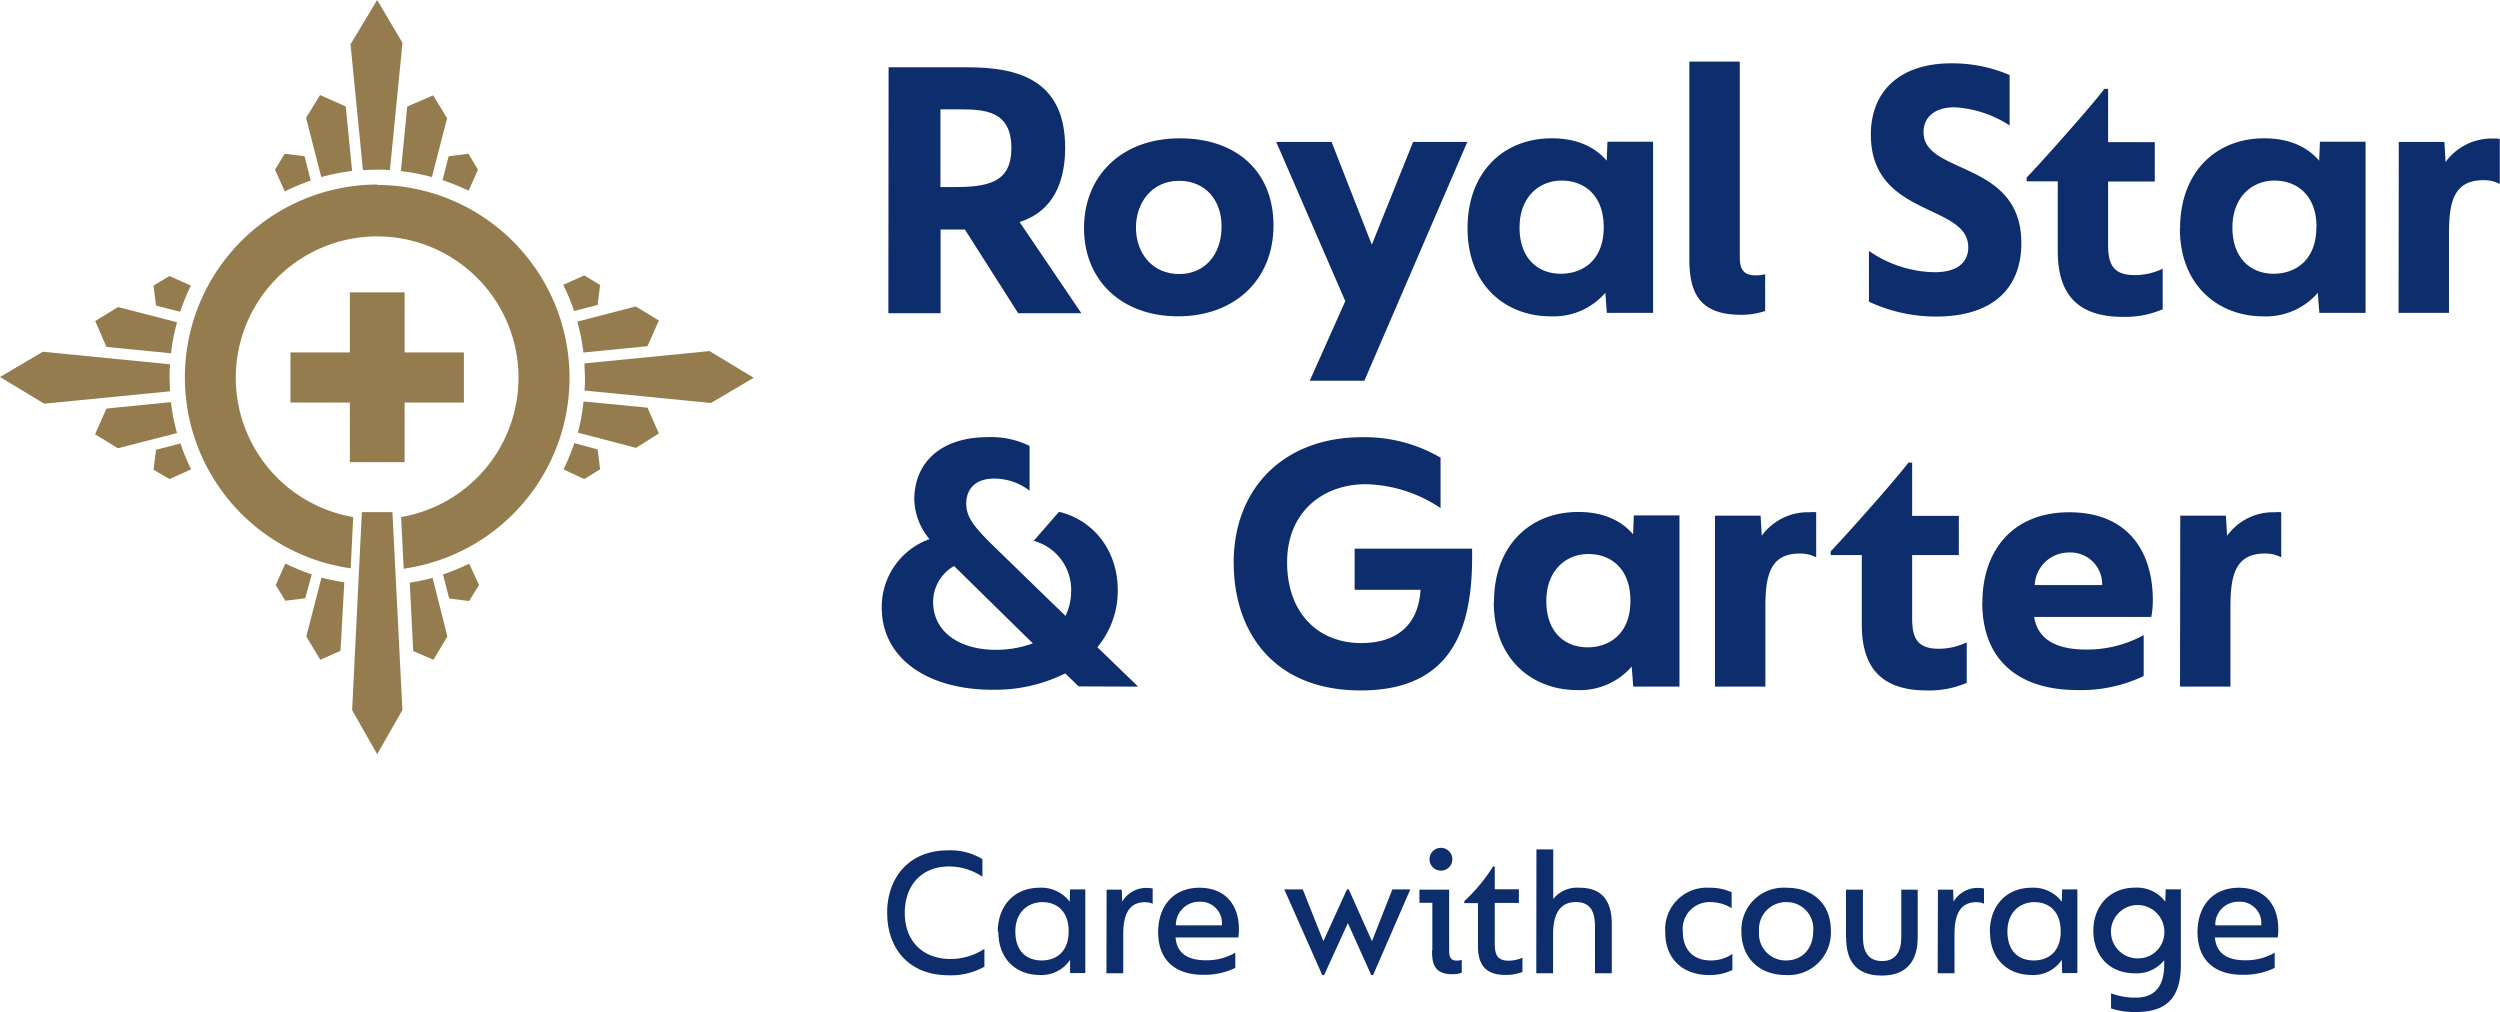<svg xmlns="http://www.w3.org/2000/svg" viewBox="0 0 328.78 133.1">
  <title>Artboard 1</title>
  <g>
    <path d="M22.49,46.46a26.5,26.5,0,0,1,.79-4.08l-7.76-2-3,1.84L14,45.62Z" fill="#947c4e"/>
    <path d="M46.31,22.52,45.47,14l-3.38-1.5-1.84,3,2,7.79a27.4,27.4,0,0,1,4.07-.81" fill="#947c4e"/>
    <path d="M40.87,23.75l-.82-3.2-2.62-.33-1.26,2.1,1.28,2.85a28.6,28.6,0,0,1,3.42-1.42" fill="#947c4e"/>
    <path d="M23.69,41a29.55,29.55,0,0,1,1.41-3.44l-2.81-1.26-2.1,1.26.33,2.63Z" fill="#947c4e"/>
    <path d="M49.61,22.31c.56,0,1.12,0,1.67.06L52.93,5.63,49.6,0,46.1,5.82l1.63,16.57c.62-.05,1.25-.08,1.88-.08" fill="#947c4e"/>
    <path d="M56.8,23.28l2-7.74-1.84-3L53.56,14l-.84,8.5a27.25,27.25,0,0,1,4.08.79" fill="#947c4e"/>
    <path d="M75.5,40.9l3.1-.8.32-2.62-2.09-1.26-2.76,1.24A26.76,26.76,0,0,1,75.5,40.9" fill="#947c4e"/>
    <path d="M76.73,46.36l8.42-.83,1.5-3.38L83.6,40.3l-7.68,2a27.66,27.66,0,0,1,.81,4.09" fill="#947c4e"/>
    <path d="M61.62,25.09l1.24-2.77-1.26-2.1L59,20.55l-.8,3.14a27.84,27.84,0,0,1,3.44,1.4" fill="#947c4e"/>
    <path d="M76.74,52.8A27.51,27.51,0,0,1,76,56.9l7.65,2L86.65,57l-1.5-3.39Z" fill="#947c4e"/>
    <path d="M58.26,75.54l.81,3.17,2.62.33L63,76.94,61.7,74.13a26.42,26.42,0,0,1-3.44,1.41" fill="#947c4e"/>
    <path d="M75.53,58.27a27.6,27.6,0,0,1-1.42,3.46L76.83,63l2.09-1.27-.32-2.62Z" fill="#947c4e"/>
    <path d="M93.31,46.17,76.86,47.79c0,.61.07,1.22.07,1.84s0,1.16-.06,1.73L93.49,53l5.63-3.32Z" fill="#947c4e"/>
    <path d="M22.3,49.63c0-.58,0-1.15.06-1.72L5.63,46.26,0,49.58l5.81,3.51,16.55-1.63c0-.61-.06-1.21-.06-1.83" fill="#947c4e"/>
    <path d="M22.5,52.88,14,53.73l-1.5,3.38,3,1.84,7.78-2a26.06,26.06,0,0,1-.8-4.08" fill="#947c4e"/>
    <path d="M23.72,58.33l-3.2.82-.33,2.63L22.29,63l2.85-1.28a27.18,27.18,0,0,1-1.42-3.43" fill="#947c4e"/>
    <path d="M37.52,74.13l-1.26,2.81L37.52,79l2.62-.32L41,75.54a28.7,28.7,0,0,1-3.43-1.41" fill="#947c4e"/>
    <polygon points="46.01 60.78 53.21 60.78 53.21 52.94 61.01 52.94 61.01 46.35 53.21 46.35 53.21 38.45 46.01 38.45 46.01 46.35 38.2 46.35 38.2 52.94 46.01 52.94 46.01 60.78" fill="#947c4e"/>
    <path d="M56.89,76a26.33,26.33,0,0,1-3,.62l.45,9L57,86.77l1.84-3.06Z" fill="#947c4e"/>
    <path d="M45.28,76.58a28.76,28.76,0,0,1-3-.62l-2,7.75,1.84,3.06,2.66-1.18Z" fill="#947c4e"/>
    <path d="M49.61,24.27a25.36,25.36,0,0,0-3.49,50.47L46.45,68a18.59,18.59,0,1,1,6.3,0l.34,6.79a25.36,25.36,0,0,0-3.48-50.47" fill="#947c4e"/>
    <polygon points="51.61 67.35 47.59 67.35 46.31 93.39 49.6 99.19 52.92 93.38 51.61 67.35" fill="#947c4e"/>
  </g>
  <g>
    <path d="M116.67,120.07c0-4.79,3-8.24,8-8.24a8.09,8.09,0,0,1,4.53,1.16v2.31a7.9,7.9,0,0,0-4.4-1.35c-3.57,0-5.81,2.46-5.81,6.1,0,3.88,2.54,6.07,6,6.07a8.17,8.17,0,0,0,4.47-1.33v2.34a8.92,8.92,0,0,1-4.69,1.13c-5.17,0-8.09-3.44-8.09-8.19" fill="#0d2d6c"/>
    <path d="M140.54,122.45c0-2.65-1.6-3.81-3.44-3.81s-3.57,1.26-3.57,3.86,1.48,3.81,3.47,3.81c1.67,0,3.54-.91,3.54-3.86m-9.32.1c0-3.56,2.29-5.8,5.46-5.8a4.67,4.67,0,0,1,4,1.84l.05-1.62h2v11h-2l0-1.75a4.48,4.48,0,0,1-4,2c-2.92,0-5.43-1.92-5.43-5.68" fill="#0d2d6c"/>
    <path d="M145.53,117h2l.05,1.58a3.66,3.66,0,0,1,3.42-1.8,2.64,2.64,0,0,1,.59.07v2a2.48,2.48,0,0,0-1-.2c-2.16,0-2.87,1.68-2.87,4.21V128h-2.21Z" fill="#0d2d6c"/>
    <path d="M160.69,121.69a2.81,2.81,0,0,0-2.95-3.1,3.06,3.06,0,0,0-3.1,3.1Zm-8.38.91c0-3.44,2-5.85,5.43-5.85s5.19,2.29,5.19,5.43a7.5,7.5,0,0,1-.07,1.11H154.6c.17,2.09,1.62,3,4,3a7.54,7.54,0,0,0,3.86-1v2a9.39,9.39,0,0,1-4.2.91c-3.79,0-5.95-2-5.95-5.63" fill="#0d2d6c"/>
    <polygon points="168.9 116.97 171.33 116.97 174.04 123.78 177.14 116.97 177.38 116.97 180.43 123.78 183.11 116.97 185.47 116.97 180.58 128.23 180.33 128.23 177.26 121.4 174.14 128.23 173.89 128.23 168.9 116.97" fill="#0d2d6c"/>
    <path d="M188,113a1.48,1.48,0,1,1,3,0,1.48,1.48,0,0,1-3,0m.37,12v-6.27h-1.7V117h3.91v8c0,.86.2,1.33,1,1.33a2,2,0,0,0,.66-.1v1.7a3.67,3.67,0,0,1-1.25.19c-2.41,0-2.66-1.47-2.66-3.09" fill="#0d2d6c"/>
    <path d="M194.37,124.45v-5.68h-1.8v-.25a22.93,22.93,0,0,0,3.79-4.57h.22v3h3.17v1.8h-3.17v5.33c0,1.38.27,2.26,1.82,2.26a4.51,4.51,0,0,0,1.82-.39v1.87a5.82,5.82,0,0,1-2.29.39c-2.58,0-3.56-1.37-3.56-3.78" fill="#0d2d6c"/>
    <path d="M202.06,111.71h2.21v6.52a4,4,0,0,1,3.47-1.48c2.75,0,4.23,1.5,4.23,4.77V128h-2.21v-6.07c0-1.67-.35-3.3-2.51-3.3s-3,1.68-3,4.21V128h-2.21Z" fill="#0d2d6c"/>
    <path d="M219,122.6a5.47,5.47,0,0,1,5.83-5.85,6.81,6.81,0,0,1,2.9.59v2.09a5.37,5.37,0,0,0-2.73-.79,3.52,3.52,0,0,0-3.69,3.86c0,2.41,1.38,3.81,3.69,3.81a4.92,4.92,0,0,0,2.83-.86v2.12a6.87,6.87,0,0,1-3.08.66c-3.14,0-5.75-1.84-5.75-5.63" fill="#0d2d6c"/>
    <path d="M238.46,122.43a3.49,3.49,0,0,0-3.56-3.79,3.55,3.55,0,0,0-3.56,3.86,3.5,3.5,0,0,0,3.56,3.81c2.11,0,3.56-1.54,3.56-3.88m-9.44.1a5.55,5.55,0,0,1,5.9-5.78c3.5,0,5.86,2.12,5.86,5.63a5.58,5.58,0,0,1-5.9,5.85c-3.59,0-5.86-2.33-5.86-5.7" fill="#0d2d6c"/>
    <path d="M242.77,123.27V117H245v6.27c0,1.89.71,3.12,2.51,3.12s2.53-1.25,2.53-3.12V117h2.16v6.3c0,2.41-.91,5-4.72,5s-4.69-2.46-4.69-5" fill="#0d2d6c"/>
    <path d="M254.86,117h2l.05,1.58a3.67,3.67,0,0,1,3.42-1.8,2.55,2.55,0,0,1,.59.07v2a2.42,2.42,0,0,0-1-.2c-2.17,0-2.88,1.68-2.88,4.21V128h-2.21Z" fill="#0d2d6c"/>
    <path d="M271,122.45c0-2.65-1.6-3.81-3.44-3.81S264,119.9,264,122.5s1.48,3.81,3.47,3.81c1.67,0,3.54-.91,3.54-3.86m-9.32.1c0-3.56,2.29-5.8,5.46-5.8a4.65,4.65,0,0,1,4,1.84l.05-1.62h2v11h-2l-.05-1.75a4.47,4.47,0,0,1-4,2c-2.93,0-5.44-1.92-5.44-5.68" fill="#0d2d6c"/>
    <path d="M284.63,122.33a3.51,3.51,0,1,0-3.47,3.71,3.44,3.44,0,0,0,3.47-3.71m-7,10.3v-2a8.89,8.89,0,0,0,3.23.57c2.7,0,3.76-1.7,3.76-4.35v-.57a4.63,4.63,0,0,1-3.86,1.72c-3.42,0-5.46-2.38-5.46-5.6s2.14-5.66,5.46-5.66a4.63,4.63,0,0,1,4,1.84l.05-1.62h2v9.89c0,4.32-1.81,6.24-5.9,6.24a9.71,9.71,0,0,1-3.27-.47" fill="#0d2d6c"/>
    <path d="M297.38,121.69a2.81,2.81,0,0,0-2.95-3.1,3,3,0,0,0-3.09,3.1Zm-8.38.91c0-3.44,2-5.85,5.43-5.85s5.19,2.29,5.19,5.43a7.5,7.5,0,0,1-.07,1.11h-8.26c.17,2.09,1.62,3,4,3a7.54,7.54,0,0,0,3.86-1v2a9.32,9.32,0,0,1-4.2.91c-3.79,0-5.95-2-5.95-5.63" fill="#0d2d6c"/>
    <path d="M162.24,74.05c0-10.12,6.88-16.55,16.85-16.55a19.72,19.72,0,0,1,10.36,2.69v6.63a18.3,18.3,0,0,0-9.86-3.14c-5.49,0-10.32,3.54-10.32,10.27S173.4,84.57,179,84.57c4.58,0,7.52-2.25,7.82-7h-8.67V72.16h15.45V73.3c0,9.42-2.69,17.5-14.65,17.5-11.72,0-16.7-8-16.7-16.75" fill="#0d2d6c"/>
    <path d="M214.42,79c0-4.24-2.59-6.14-5.53-6.14s-5.53,2.15-5.53,6.19,2.39,6.08,5.43,6.08c2.79,0,5.63-1.7,5.63-6.13m-17.94.14c0-7.27,4.64-11.81,11.07-11.81,3.49,0,5.78,1.25,7.22,2.94l.1-2.49h6V90.3h-6.08l-.2-2.64a9,9,0,0,1-7.22,3.09c-5.64,0-10.92-3.84-10.92-11.57" fill="#0d2d6c"/>
    <path d="M225.54,67.82h6l.15,2.64A7.48,7.48,0,0,1,238,67.37a3.81,3.81,0,0,1,.85,0v5.93a4.42,4.42,0,0,0-2.2-.5c-4,0-4.48,3.14-4.48,7.13V90.3h-6.63Z" fill="#0d2d6c"/>
    <path d="M244.85,82.13V73h-4.09v-.49c1.69-1.75,8.42-9.28,10.22-11.67h.49v7h6.14V73h-6.14v8.23c0,2.39.45,4.09,3.49,4.09a8.5,8.5,0,0,0,3.69-.85V89.8a12.42,12.42,0,0,1-5.23,1c-5.63,0-8.57-2.64-8.57-8.62" fill="#0d2d6c"/>
    <path d="M276.46,76.94a4.17,4.17,0,0,0-4.34-4.28,4.49,4.49,0,0,0-4.53,4.28Zm-15.75,2.29c0-6.77,3.94-11.86,11.41-11.86,8,0,11,5.48,11,11.52a11.72,11.72,0,0,1-.2,2.24h-15.4c.45,3,3,4.29,6.78,4.29a15.36,15.36,0,0,0,7.62-1.9v5.39a19.13,19.13,0,0,1-8.72,1.84c-7.63,0-12.51-3.84-12.51-11.52" fill="#0d2d6c"/>
    <path d="M286.73,67.82h6l.16,2.64a7.47,7.47,0,0,1,6.28-3.09,3.76,3.76,0,0,1,.84,0v5.93a4.36,4.36,0,0,0-2.19-.5c-4,0-4.49,3.14-4.49,7.13V90.3h-6.63Z" fill="#0d2d6c"/>
    <path d="M131,85.46c-5,0-8.28-2.49-8.28-6.28a5.43,5.43,0,0,1,2.75-4.74l10.36,10.17a14,14,0,0,1-4.83.85m18.68,4.84-5.36-5.18.1-.13A11.6,11.6,0,0,0,147,77.63c0-5.33-3.29-9.27-7.73-10.32l-3.33,3.82a6.66,6.66,0,0,1,4.93,6.6,7.64,7.64,0,0,1-.74,3.27l-2.37-2.29h0l-7.2-7c-2.49-2.44-3.49-3.74-3.49-5.48,0-1.9,1.2-3.29,3.64-3.29a7.62,7.62,0,0,1,4.69,1.59V58.64a11.49,11.49,0,0,0-5.49-1.15c-6.23,0-9.67,3.39-9.67,8.23a8.44,8.44,0,0,0,2,5.18,9.47,9.47,0,0,0-6.28,9c0,6.72,6.08,10.81,14.55,10.81a20.68,20.68,0,0,0,9.58-2.15l1.77,1.71Z" fill="#0d2d6c"/>
    <path d="M125.48,24.6c4.49,0,7.53-.6,7.53-5.13,0-4.94-3.54-5.09-6.93-5.09h-2.4V24.6ZM116.86,8.85h10.36c6.43,0,12.86,1.49,12.86,10.57,0,5.78-2.54,8.72-6,9.77l8.13,12H133.9l-7-11h-3.2v11h-6.87Z" fill="#0d2d6c"/>
    <path d="M160.65,29.78c0-3.54-2.19-6-5.58-6-3.69,0-5.68,3-5.68,6.13,0,3.49,2.24,6.13,5.68,6.13s5.58-2.64,5.58-6.23M142.56,30c0-6.83,4.88-11.81,12.61-11.81,7.38,0,12.31,4.29,12.31,11.46S162.35,41.6,154.92,41.6,142.56,36.86,142.56,30" fill="#0d2d6c"/>
    <polygon points="176.92 39.6 167.84 18.67 175.12 18.67 180.41 32.18 185.84 18.67 192.97 18.67 179.43 50.07 172.25 50.07 176.92 39.6" fill="#0d2d6c"/>
    <path d="M210.91,29.88c0-4.23-2.59-6.13-5.54-6.13s-5.53,2.15-5.53,6.18S202.23,36,205.27,36c2.8,0,5.64-1.69,5.64-6.13M193,30c0-7.27,4.64-11.81,11.07-11.81,3.49,0,5.78,1.25,7.23,2.94l.1-2.49h6V41.15h-6.08l-.2-2.64a9,9,0,0,1-7.23,3.09C198.25,41.6,193,37.76,193,30" fill="#0d2d6c"/>
    <path d="M222.17,34V8.1h6.63V33.77c0,1.6.45,2.44,2.09,2.44a4.5,4.5,0,0,0,1.25-.15V40.9a9.92,9.92,0,0,1-3.19.5c-5.73,0-6.78-3.24-6.78-7.38" fill="#0d2d6c"/>
    <path d="M245.79,39.7V33a15.59,15.59,0,0,0,8.63,2.8c2.94,0,4.43-1.25,4.43-3.29,0-5.79-12.81-3.89-12.81-14.81,0-5.73,3.84-9.37,10.57-9.37a19,19,0,0,1,7.68,1.54v6.63a14.77,14.77,0,0,0-7.23-2.39c-2.64,0-4.09,1.3-4.09,3.29,0,5.63,12.86,3.64,12.86,14.56,0,6.18-4,9.67-11.21,9.67a20.83,20.83,0,0,1-8.83-1.95" fill="#0d2d6c"/>
    <path d="M270.62,33V23.85h-4.09v-.5c1.69-1.74,8.42-9.27,10.22-11.66h.49v7h6.14v5.18h-6.14v8.23c0,2.39.45,4.08,3.49,4.08a8.5,8.5,0,0,0,3.69-.84v5.33a12.42,12.42,0,0,1-5.23,1c-5.63,0-8.57-2.64-8.57-8.63" fill="#0d2d6c"/>
    <path d="M304.65,29.88c0-4.23-2.59-6.13-5.53-6.13s-5.53,2.15-5.53,6.18S296,36,299,36c2.79,0,5.63-1.69,5.63-6.13M286.71,30c0-7.27,4.63-11.81,11.06-11.81,3.49,0,5.78,1.25,7.23,2.94l.1-2.49h6V41.15h-6.08l-.2-2.64a9,9,0,0,1-7.23,3.09c-5.63,0-10.91-3.84-10.91-11.57" fill="#0d2d6c"/>
    <path d="M315.47,18.67h6l.15,2.64a7.5,7.5,0,0,1,6.28-3.09,3.81,3.81,0,0,1,.85.05V24.2a4.4,4.4,0,0,0-2.19-.5c-4,0-4.49,3.14-4.49,7.13V41.15h-6.63Z" fill="#0d2d6c"/>
  </g>
</svg>
